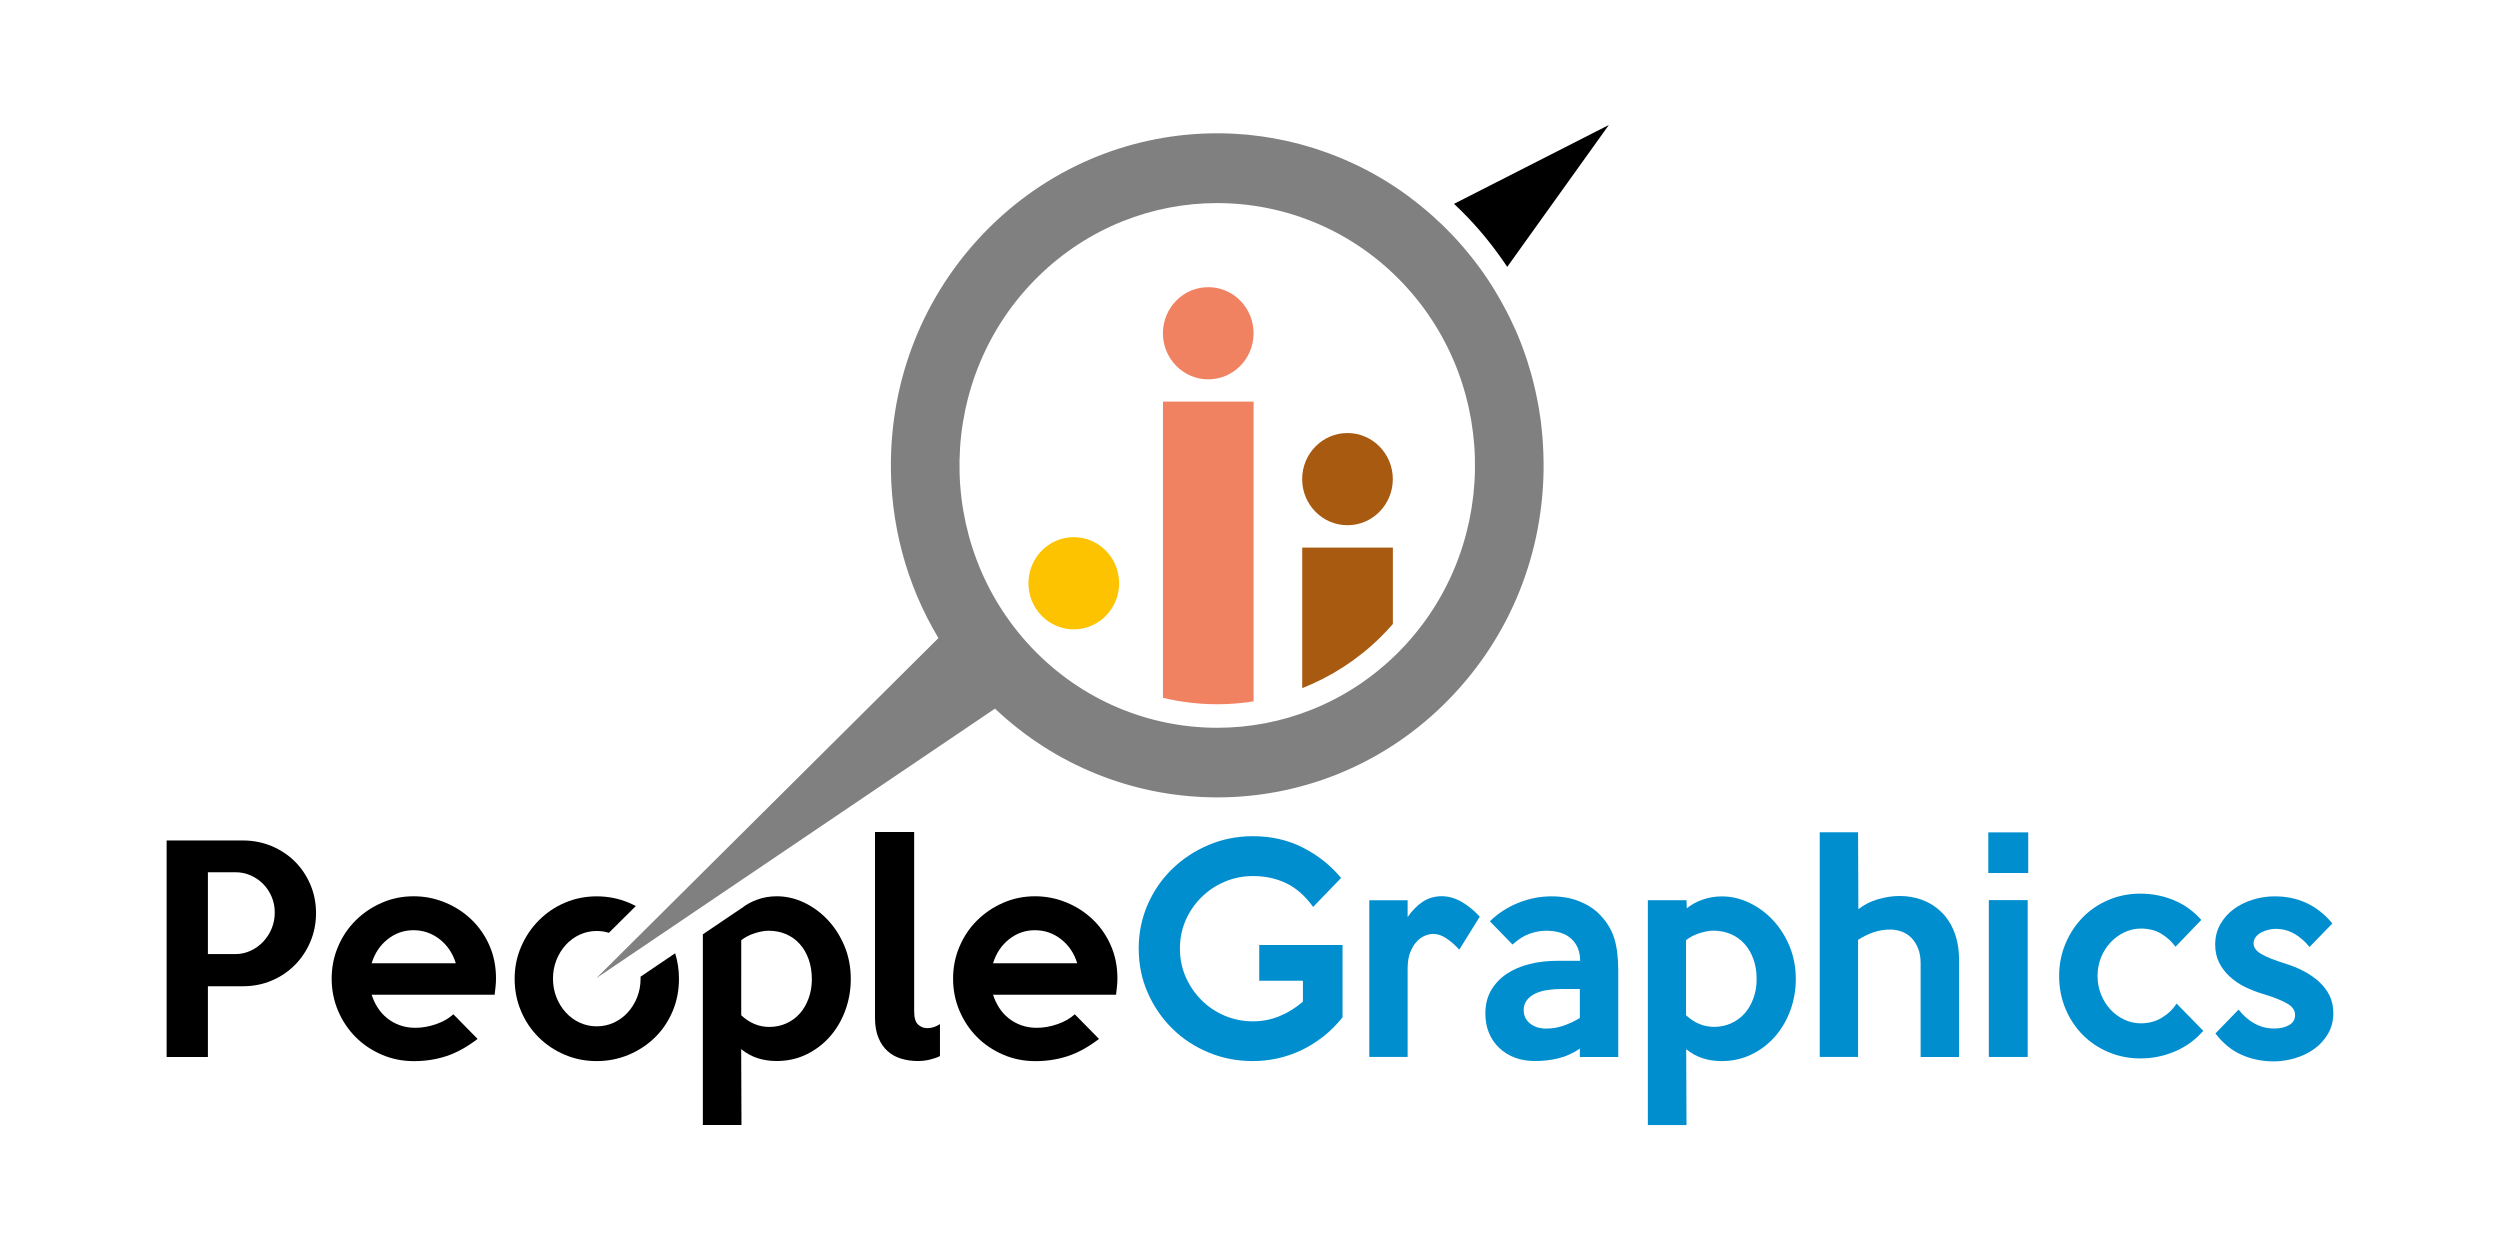 <?xml version="1.0" encoding="utf-8"?>
<svg xmlns="http://www.w3.org/2000/svg" xmlns:xlink="http://www.w3.org/1999/xlink" version="1.1" id="Laag_1" x="0px" y="0px" viewBox="0 0 425.2 212.6" style="enable-background:new 0 0 425.2 212.6;" xml:space="preserve" width="140" height="70">
<style type="text/css">
	.st0{fill:#008ECF;}
	.st1{fill:#A85A11;}
	.st2{fill:#F08262;}
	.st3{fill:#FDC300;}
	.st4{fill:#808080;}
</style>
<g>
	<path d="M53.75,155.3c0,1.75-0.33,3.39-0.98,4.91c-0.65,1.52-1.54,2.84-2.66,3.96c-1.12,1.12-2.44,2-3.95,2.63   c-1.51,0.63-3.12,0.94-4.81,0.94h-5.99v12.03h-7.02v-36.82h13.02c1.69,0,3.3,0.32,4.81,0.94c1.51,0.63,2.83,1.5,3.95,2.6   c1.12,1.11,2,2.41,2.65,3.92C53.42,151.92,53.75,153.55,53.75,155.3z M46.73,155.21c0-0.95-0.17-1.84-0.52-2.67   c-0.35-0.83-0.82-1.55-1.43-2.17c-0.6-0.61-1.31-1.11-2.13-1.47c-0.81-0.37-1.69-0.55-2.63-0.55h-4.66v13.92h4.66   c0.94,0,1.81-0.19,2.63-0.58c0.82-0.38,1.52-0.9,2.13-1.54c0.6-0.65,1.08-1.39,1.43-2.24C46.56,157.06,46.73,156.16,46.73,155.21z"/>
	<path d="M84.36,166.41c0,0.43-0.02,0.88-0.07,1.34c-0.05,0.46-0.1,0.94-0.16,1.43H63.21c0.24,0.77,0.58,1.5,1.02,2.19   c0.44,0.69,0.97,1.29,1.61,1.8c0.63,0.51,1.35,0.91,2.15,1.2c0.8,0.29,1.68,0.44,2.65,0.44c1.18,0,2.35-0.21,3.53-0.62   s2.16-0.97,2.94-1.68l4.12,4.19c-1.81,1.38-3.58,2.36-5.32,2.93c-1.74,0.57-3.57,0.85-5.5,0.85c-1.96,0-3.8-0.37-5.5-1.11   c-1.71-0.74-3.19-1.74-4.44-3c-1.25-1.26-2.24-2.74-2.97-4.45c-0.72-1.7-1.09-3.53-1.09-5.46c0-1.94,0.36-3.76,1.09-5.46   c0.72-1.71,1.72-3.19,2.99-4.45c1.27-1.26,2.75-2.26,4.44-3c1.69-0.74,3.5-1.11,5.43-1.11c1.84,0,3.61,0.35,5.3,1.04   c1.69,0.69,3.19,1.65,4.48,2.88c1.3,1.23,2.32,2.7,3.08,4.4C83.98,162.47,84.36,164.35,84.36,166.41z M77.52,163.83   c-0.51-1.69-1.43-3.05-2.74-4.08c-1.31-1.03-2.8-1.54-4.46-1.54c-1.63,0-3.09,0.51-4.39,1.54c-1.3,1.03-2.2,2.39-2.72,4.08H77.52z"/>
	<path d="M159.85,179.63c-0.51,0.25-1.1,0.44-1.74,0.6c-0.65,0.15-1.32,0.23-2.01,0.23c-0.97,0-1.89-0.13-2.78-0.39   c-0.89-0.26-1.67-0.68-2.33-1.27c-0.66-0.58-1.19-1.34-1.58-2.28c-0.39-0.94-0.59-2.07-0.59-3.39v-31.62h6.66v30.46   c0,1.11,0.22,1.87,0.66,2.28c0.44,0.41,0.96,0.62,1.56,0.62c0.75,0,1.48-0.23,2.17-0.69V179.63z"/>
	<path d="M190.05,166.41c0,0.43-0.02,0.88-0.07,1.34c-0.05,0.46-0.1,0.94-0.16,1.43H168.9c0.24,0.77,0.58,1.5,1.02,2.19   c0.44,0.69,0.97,1.29,1.61,1.8c0.63,0.51,1.35,0.91,2.15,1.2c0.8,0.29,1.68,0.44,2.65,0.44c1.18,0,2.35-0.21,3.53-0.62   c1.18-0.41,2.16-0.97,2.94-1.68l4.12,4.19c-1.81,1.38-3.58,2.36-5.32,2.93c-1.74,0.57-3.57,0.85-5.5,0.85   c-1.96,0-3.8-0.37-5.5-1.11c-1.71-0.74-3.19-1.74-4.44-3c-1.25-1.26-2.24-2.74-2.97-4.45c-0.72-1.7-1.09-3.53-1.09-5.46   c0-1.94,0.36-3.76,1.09-5.46c0.72-1.71,1.72-3.19,2.99-4.45c1.27-1.26,2.75-2.26,4.44-3c1.69-0.74,3.5-1.11,5.43-1.11   c1.84,0,3.61,0.35,5.3,1.04c1.69,0.69,3.19,1.65,4.48,2.88c1.3,1.23,2.32,2.7,3.08,4.4C189.67,162.47,190.05,164.35,190.05,166.41z    M183.21,163.83c-0.51-1.69-1.43-3.05-2.74-4.08c-1.31-1.03-2.8-1.54-4.46-1.54c-1.63,0-3.09,0.51-4.39,1.54   c-1.3,1.03-2.2,2.39-2.72,4.08H183.21z"/>
	<path class="st0" d="M228.36,173c-1.03,1.29-2.14,2.4-3.35,3.34c-1.21,0.94-2.47,1.71-3.78,2.33c-1.31,0.61-2.66,1.07-4.03,1.36   c-1.37,0.29-2.74,0.44-4.1,0.44c-2.69,0-5.21-0.49-7.56-1.47c-2.35-0.98-4.41-2.33-6.16-4.06s-3.14-3.75-4.17-6.08   c-1.03-2.33-1.54-4.85-1.54-7.56c0-2.64,0.51-5.12,1.52-7.44c1.01-2.32,2.4-4.34,4.17-6.06c1.77-1.72,3.83-3.08,6.18-4.08   c2.35-1,4.88-1.5,7.56-1.5c3.11,0,5.94,0.64,8.49,1.94c2.55,1.29,4.72,3.01,6.5,5.16l-4.75,4.93c-1.36-1.87-2.88-3.22-4.57-4.03   c-1.69-0.81-3.57-1.22-5.65-1.22c-1.72,0-3.33,0.32-4.84,0.97c-1.51,0.64-2.83,1.53-3.96,2.65c-1.13,1.12-2.02,2.43-2.67,3.92   c-0.65,1.49-0.97,3.08-0.97,4.77c0,1.72,0.32,3.33,0.97,4.82c0.65,1.49,1.54,2.8,2.67,3.94c1.13,1.14,2.45,2.03,3.95,2.67   c1.51,0.64,3.12,0.97,4.83,0.97c1.63,0,3.16-0.31,4.61-0.92c1.45-0.61,2.74-1.43,3.89-2.44v-3.55h-7.43v-6.08h14.17V173z"/>
	<path class="st0" d="M251.68,155.9l-3.49,5.62c-0.63-0.71-1.34-1.33-2.11-1.87c-0.77-0.54-1.55-0.81-2.33-0.81   c-0.42,0-0.88,0.1-1.38,0.3c-0.5,0.2-0.97,0.53-1.4,0.99c-0.44,0.46-0.81,1.07-1.11,1.82c-0.3,0.75-0.45,1.68-0.45,2.79v15.02   h-6.52v-26.64h6.52v2.86c0.78-1.14,1.65-2.01,2.6-2.63c0.95-0.61,2.01-0.92,3.19-0.92c1.15,0,2.27,0.32,3.37,0.94   C249.68,154.02,250.71,154.85,251.68,155.9z"/>
	<path class="st0" d="M275.22,179.77h-6.52v-1.43c-1.15,0.8-2.36,1.35-3.65,1.66c-1.28,0.31-2.6,0.46-3.96,0.46   c-1.27,0-2.42-0.19-3.44-0.58c-1.03-0.38-1.92-0.94-2.67-1.66c-0.75-0.72-1.34-1.57-1.74-2.56c-0.41-0.98-0.61-2.07-0.61-3.27   c0-1.51,0.32-2.82,0.97-3.94c0.65-1.12,1.53-2.06,2.65-2.81c1.12-0.75,2.42-1.31,3.92-1.68c1.49-0.37,3.1-0.55,4.82-0.55h3.76   c0-1.57-0.5-2.81-1.49-3.73c-1-0.92-2.43-1.38-4.3-1.38c-0.91,0-1.84,0.17-2.81,0.51c-0.97,0.34-1.93,0.95-2.9,1.84l-3.85-3.96   c1.39-1.35,3-2.4,4.82-3.13c1.83-0.74,3.71-1.11,5.64-1.11c1.81,0,3.42,0.29,4.84,0.88c1.41,0.58,2.56,1.34,3.42,2.26   c1.14,1.17,1.94,2.47,2.41,3.92c0.46,1.44,0.7,3.29,0.7,5.53V179.77z M268.7,173.14v-4.93h-2.99c-0.91,0-1.76,0.06-2.56,0.18   c-0.8,0.12-1.49,0.33-2.08,0.62c-0.59,0.29-1.06,0.67-1.4,1.13c-0.35,0.46-0.52,1.01-0.52,1.66c0,0.92,0.35,1.68,1.06,2.26   c0.71,0.58,1.62,0.88,2.74,0.88c0.97,0,1.92-0.15,2.88-0.46C266.78,174.16,267.74,173.72,268.7,173.14z"/>
	<path class="st0" d="M305.43,166.5c0,1.87-0.31,3.66-0.93,5.35c-0.62,1.69-1.49,3.17-2.61,4.45c-1.12,1.28-2.45,2.29-3.99,3.04   c-1.54,0.75-3.24,1.13-5.08,1.13c-1.15,0-2.22-0.16-3.22-0.48c-1-0.32-1.94-0.84-2.81-1.54l0.05,12.9h-6.57v-38.25h6.57l0.05,1.38   c0.75-0.61,1.65-1.11,2.69-1.47c1.04-0.37,2.14-0.55,3.28-0.55c1.6,0,3.15,0.36,4.66,1.08c1.51,0.72,2.85,1.71,4.03,2.97   c1.18,1.26,2.12,2.74,2.83,4.45C305.07,162.65,305.43,164.5,305.43,166.5z M298.77,166.54c0-1.26-0.18-2.4-0.55-3.41   c-0.36-1.01-0.87-1.88-1.52-2.6c-0.65-0.72-1.42-1.27-2.32-1.66c-0.89-0.38-1.89-0.58-2.98-0.58c-0.7,0-1.49,0.15-2.39,0.44   c-0.89,0.29-1.64,0.68-2.25,1.17v12.77c1.42,1.32,3.01,1.98,4.77,1.98c1.03,0,1.99-0.2,2.89-0.6c0.89-0.4,1.66-0.96,2.3-1.68   c0.64-0.72,1.14-1.58,1.5-2.58C298.59,168.8,298.77,167.71,298.77,166.54z"/>
	<path class="st0" d="M333.18,179.77h-6.52v-15.95c0-0.95-0.14-1.79-0.43-2.51c-0.29-0.72-0.67-1.32-1.14-1.8   c-0.47-0.48-1.02-0.83-1.64-1.06c-0.62-0.23-1.27-0.35-1.93-0.35c-1,0-1.96,0.15-2.86,0.46c-0.91,0.31-1.79,0.74-2.64,1.29v19.91   h-6.52v-38.21h6.52l0.05,13.09c0.97-0.77,2.08-1.34,3.35-1.7c1.27-0.37,2.49-0.55,3.67-0.55c1.36,0,2.64,0.22,3.85,0.67   c1.21,0.45,2.28,1.12,3.22,2.03c0.94,0.91,1.68,2.04,2.22,3.41c0.54,1.37,0.82,2.99,0.82,4.86V179.77z"/>
	<path class="st0" d="M344.96,148.48h-6.79v-6.91h6.79V148.48z M344.87,179.77h-6.61v-26.68h6.61V179.77z"/>
	<path class="st0" d="M374.73,175.32c-1.33,1.54-2.93,2.7-4.8,3.5c-1.87,0.8-3.83,1.2-5.89,1.2c-1.9,0-3.7-0.35-5.39-1.06   c-1.69-0.71-3.16-1.68-4.4-2.93c-1.24-1.24-2.23-2.73-2.95-4.45c-0.72-1.72-1.08-3.58-1.08-5.58c0-1.97,0.36-3.8,1.08-5.51   c0.72-1.71,1.69-3.19,2.92-4.45c1.23-1.26,2.69-2.25,4.38-2.97c1.69-0.72,3.5-1.08,5.43-1.08c1.99,0,3.89,0.37,5.68,1.11   c1.8,0.74,3.36,1.86,4.69,3.36l-4.39,4.56c-0.66-0.89-1.47-1.63-2.42-2.21c-0.95-0.58-2.11-0.88-3.46-0.88   c-1,0-1.94,0.22-2.83,0.64c-0.89,0.43-1.68,1.01-2.35,1.73c-0.68,0.72-1.22,1.58-1.61,2.56c-0.39,0.98-0.59,2.03-0.59,3.13   c0,1.11,0.2,2.15,0.59,3.13c0.39,0.98,0.92,1.84,1.59,2.56c0.66,0.72,1.45,1.3,2.35,1.73c0.91,0.43,1.86,0.64,2.85,0.64   c1.3,0,2.47-0.31,3.53-0.94c1.06-0.63,1.9-1.44,2.54-2.42L374.73,175.32z"/>
	<path class="st0" d="M396.85,172.31c0,1.32-0.3,2.5-0.91,3.53c-0.61,1.03-1.39,1.89-2.36,2.58c-0.97,0.69-2.06,1.21-3.27,1.57   c-1.21,0.35-2.41,0.53-3.58,0.53c-2,0-3.84-0.38-5.51-1.13c-1.68-0.75-3.15-1.96-4.42-3.62l3.94-4.06   c0.78,1.01,1.69,1.81,2.72,2.37c1.03,0.57,2.13,0.85,3.31,0.85c1.03,0,1.88-0.19,2.56-0.58c0.68-0.38,1.02-0.96,1.02-1.73   c0-0.8-0.48-1.47-1.45-2c-0.97-0.54-2.33-1.07-4.08-1.59c-1.03-0.31-2.02-0.7-2.99-1.17c-0.97-0.48-1.83-1.06-2.58-1.75   c-0.75-0.69-1.36-1.48-1.81-2.37c-0.45-0.89-0.68-1.92-0.68-3.09c0-1.29,0.3-2.45,0.89-3.48c0.59-1.03,1.36-1.89,2.31-2.58   c0.95-0.69,2.03-1.22,3.25-1.59c1.21-0.37,2.44-0.55,3.68-0.55c3.99,0,7.26,1.54,9.8,4.61l-3.89,4.01   c-0.75-0.95-1.62-1.71-2.58-2.26c-0.97-0.55-2.02-0.83-3.17-0.83c-0.39,0-0.81,0.05-1.25,0.16c-0.44,0.11-0.85,0.26-1.22,0.46   c-0.38,0.2-0.69,0.46-0.93,0.78c-0.24,0.32-0.36,0.68-0.36,1.08c0,0.71,0.46,1.32,1.38,1.84c0.92,0.52,2.24,1.04,3.96,1.57   c1.12,0.34,2.17,0.77,3.17,1.29c1,0.52,1.87,1.13,2.63,1.82c0.75,0.69,1.35,1.47,1.79,2.35   C396.63,170.21,396.85,171.2,396.85,172.31z"/>
	<ellipse class="st1" cx="229.18" cy="81.49" rx="7.71" ry="7.84"/>
	<ellipse class="st2" cx="205.5" cy="56.68" rx="7.71" ry="7.84"/>
	<g>
		<path class="st1" d="M221.48,93.14v23.9c4.89-1.93,9.41-4.83,13.28-8.63c0.75-0.74,1.46-1.5,2.14-2.28V93.14H221.48z"/>
		<path class="st2" d="M197.8,68.31v50.38c2.99,0.71,6.08,1.09,9.24,1.09c2.09,0,4.15-0.17,6.17-0.49V68.31H197.8z"/>
	</g>
	<ellipse class="st3" cx="182.63" cy="99.2" rx="7.71" ry="7.84"/>
	<path d="M108.95,166.45c0,1.14-0.2,2.2-0.59,3.18c-0.39,0.98-0.93,1.84-1.6,2.58c-0.68,0.74-1.47,1.31-2.37,1.73   c-0.9,0.41-1.87,0.62-2.89,0.62c-1.02,0-1.99-0.21-2.89-0.62c-0.9-0.41-1.69-0.99-2.37-1.73c-0.68-0.74-1.21-1.6-1.6-2.58   c-0.39-0.98-0.59-2.04-0.59-3.18c0-1.14,0.2-2.2,0.59-3.18c0.39-0.98,0.93-1.84,1.6-2.58c0.68-0.74,1.47-1.31,2.37-1.73   c0.9-0.41,1.87-0.62,2.89-0.62c0.72,0,1.4,0.11,2.06,0.31l4.58-4.55c-0.39-0.21-0.79-0.4-1.2-0.57c-1.71-0.72-3.52-1.08-5.46-1.08   c-1.9,0-3.7,0.36-5.39,1.08c-1.69,0.72-3.17,1.72-4.44,3c-1.27,1.28-2.27,2.76-3.01,4.47c-0.74,1.7-1.11,3.53-1.11,5.46   c0,1.97,0.36,3.8,1.09,5.51c0.72,1.71,1.72,3.19,2.99,4.45c1.27,1.26,2.75,2.25,4.44,2.97c1.69,0.72,3.5,1.08,5.43,1.08   s3.75-0.36,5.46-1.08c1.71-0.72,3.19-1.71,4.46-2.95c1.27-1.24,2.26-2.72,2.99-4.42c0.72-1.71,1.09-3.56,1.09-5.55   c0-1.52-0.22-2.96-0.65-4.34l-5.88,3.98C108.94,166.21,108.95,166.33,108.95,166.45z"/>
	<path d="M119.54,191.34h6.57l-0.05-12.9c0.88,0.71,1.82,1.22,2.81,1.54c1,0.32,2.07,0.48,3.22,0.48c1.84,0,3.54-0.38,5.08-1.13   c1.54-0.75,2.87-1.77,3.99-3.04c1.12-1.27,1.99-2.76,2.61-4.45c0.62-1.69,0.93-3.47,0.93-5.35c0-2-0.36-3.85-1.06-5.55   c-0.71-1.71-1.65-3.19-2.83-4.45c-1.18-1.26-2.52-2.25-4.03-2.97c-1.51-0.72-3.06-1.08-4.66-1.08c-1.15,0-2.24,0.18-3.28,0.55   c-1.04,0.37-1.94,0.86-2.69,1.47l0-0.02l-6.61,4.47V191.34z M126.07,159.91c0.61-0.49,1.36-0.88,2.25-1.17   c0.89-0.29,1.69-0.44,2.39-0.44c1.09,0,2.08,0.19,2.98,0.58c0.89,0.38,1.67,0.94,2.32,1.66c0.65,0.72,1.16,1.59,1.52,2.6   c0.36,1.01,0.55,2.15,0.55,3.41c0,1.17-0.18,2.25-0.55,3.25c-0.36,1-0.86,1.86-1.5,2.58c-0.64,0.72-1.4,1.28-2.3,1.68   c-0.89,0.4-1.86,0.6-2.89,0.6c-1.76,0-3.35-0.66-4.77-1.98V159.91z"/>
	<path class="st4" d="M262.49,76.89c-0.02-0.62-0.06-1.24-0.1-1.85c-0.02-0.25-0.03-0.5-0.05-0.75c-0.07-0.82-0.15-1.64-0.25-2.46   c-0.01-0.08-0.02-0.16-0.03-0.24c-0.1-0.74-0.21-1.48-0.34-2.22c-0.05-0.27-0.1-0.54-0.15-0.81c-0.1-0.56-0.22-1.13-0.34-1.69   c-0.06-0.27-0.12-0.54-0.18-0.81c-0.18-0.77-0.37-1.54-0.58-2.3c-0.05-0.17-0.1-0.34-0.15-0.52c-0.18-0.61-0.36-1.22-0.55-1.82   c-0.1-0.3-0.2-0.6-0.3-0.9c-0.17-0.49-0.34-0.97-0.52-1.46c-0.11-0.3-0.22-0.59-0.34-0.89c-0.27-0.69-0.55-1.38-0.85-2.05   c-0.11-0.26-0.24-0.52-0.36-0.77c-0.23-0.5-0.46-0.99-0.7-1.48c-0.16-0.32-0.32-0.63-0.48-0.94c-0.22-0.42-0.45-0.85-0.68-1.27   c-0.17-0.3-0.33-0.6-0.5-0.9c-0.37-0.65-0.76-1.29-1.15-1.93c-0.99-1.57-2.05-3.1-3.2-4.58c-0.01-0.01-0.01-0.01-0.02-0.02   c-0.53-0.68-1.07-1.34-1.63-2c-0.05-0.06-0.1-0.13-0.16-0.19c-0.61-0.71-1.24-1.42-1.9-2.1h0c-0.57-0.6-1.16-1.18-1.75-1.76   c-0.56-0.54-1.13-1.06-1.71-1.58c0,0,0,0,0,0c-0.64-0.57-1.28-1.11-1.94-1.64c-0.03-0.02-0.05-0.04-0.08-0.07   c-0.65-0.52-1.3-1.03-1.96-1.52c-0.03-0.02-0.06-0.04-0.09-0.06c-0.67-0.49-1.35-0.97-2.04-1.43c0,0-0.01,0-0.01-0.01   c-3.47-2.31-7.14-4.18-10.94-5.62c-0.08-0.03-0.15-0.06-0.23-0.09c-0.58-0.22-1.17-0.42-1.76-0.62c-0.25-0.08-0.49-0.17-0.74-0.25   c-0.52-0.17-1.04-0.32-1.56-0.47c-0.33-0.09-0.65-0.19-0.98-0.28c-0.48-0.13-0.96-0.25-1.44-0.36c-0.38-0.09-0.76-0.18-1.14-0.26   c-0.44-0.1-0.89-0.19-1.34-0.27c-0.43-0.08-0.86-0.15-1.29-0.23c-0.41-0.07-0.83-0.14-1.24-0.2c-0.48-0.07-0.96-0.12-1.43-0.18   c-0.37-0.04-0.75-0.09-1.12-0.13c-0.56-0.05-1.11-0.09-1.67-0.12c-0.3-0.02-0.61-0.05-0.91-0.06c-0.86-0.04-1.73-0.06-2.59-0.06   c-13.88,0-27.77,5.25-38.53,15.81c-10.67,10.48-16.7,24.56-16.96,39.65c-0.19,10.87,2.64,21.33,8.08,30.39l-58.18,57.84l67.8-45.84   c10.34,9.8,23.53,14.85,36.8,15.09c0.34,0.01,0.67,0.01,1.01,0.01c13.88,0,27.78-5.25,38.53-15.81   c10.67-10.48,16.7-24.56,16.96-39.65c0.02-0.85,0.01-1.69-0.02-2.53C262.51,77.39,262.5,77.14,262.49,76.89z M237.48,111.29   c-8.5,8.34-19.48,12.49-30.44,12.49c-11.5,0-22.98-4.56-31.58-13.63c-16.79-17.72-16.29-46.03,1.12-63.12   c8.5-8.34,19.48-12.49,30.44-12.49c0.27,0,0.53,0,0.8,0.01c11.23,0.21,22.38,4.76,30.78,13.62   C255.38,65.88,254.89,94.2,237.48,111.29z"/>
	<path d="M256.35,45.39l17.28-24.13L247.3,34.67c0.85,0.8,1.7,1.63,2.51,2.49C252.25,39.73,254.42,42.49,256.35,45.39z"/>
</g>
</svg>

